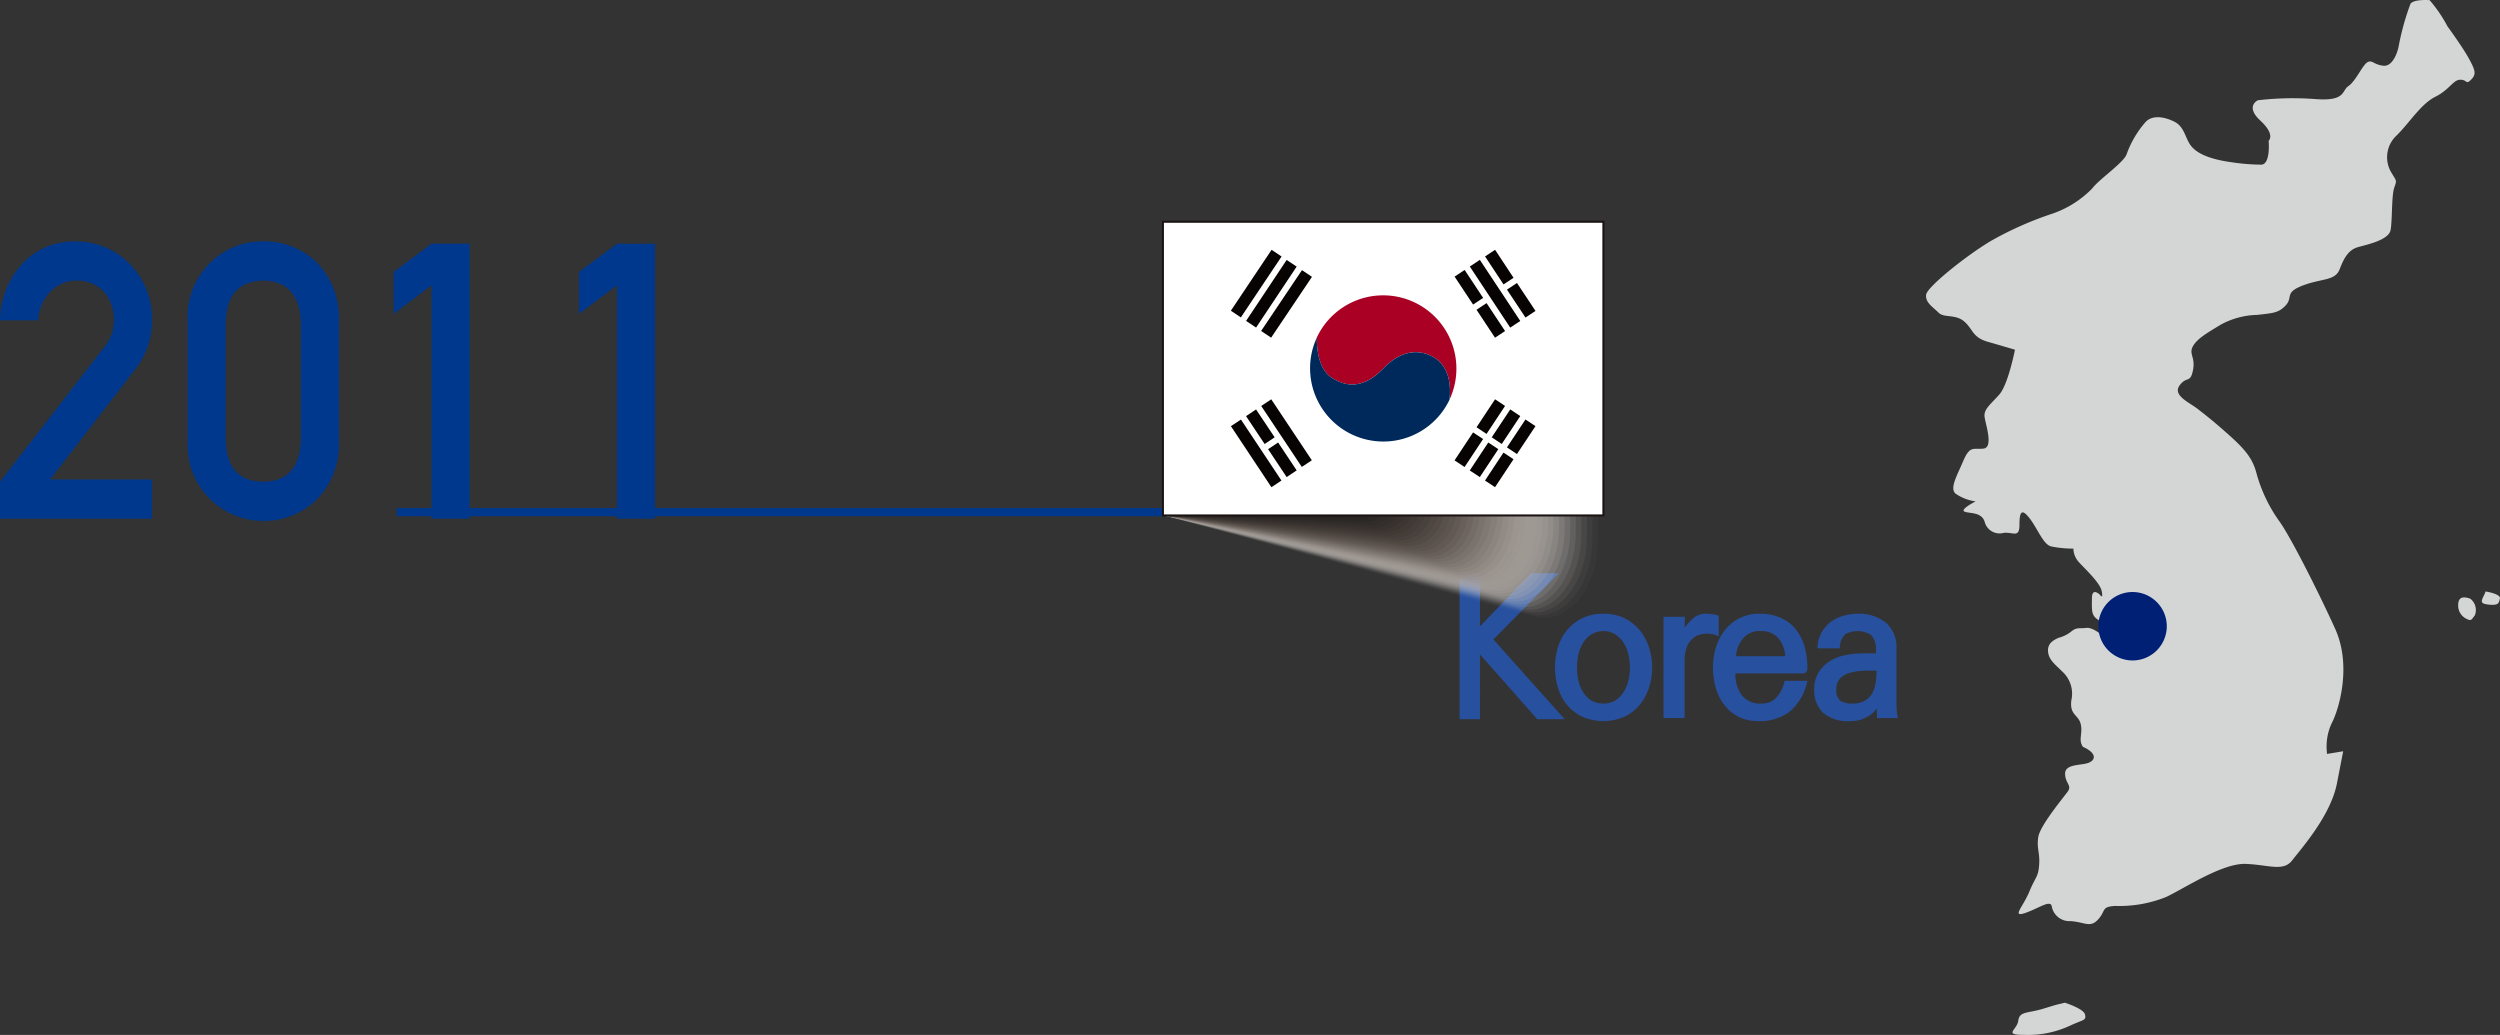 <svg xmlns="http://www.w3.org/2000/svg" xmlns:xlink="http://www.w3.org/1999/xlink" width="305.638" height="126.522" viewBox="0 0 305.638 126.522">
  <rect x="0" y="0" width="305.638" height="126.522" fill="#333333" stroke="none"/>
  <defs>
    <clipPath id="clip-path">
      <rect id="사각형_2629" data-name="사각형 2629" width="305.638" height="126.523" fill="none"/>
    </clipPath>
    <clipPath id="clip-path-3">
      <rect id="사각형_2608" data-name="사각형 2608" width="53.849" height="33.9" fill="none"/>
    </clipPath>
    <clipPath id="clip-path-5">
      <rect id="사각형_2557" data-name="사각형 2557" width="53.17" height="33.573" fill="none"/>
    </clipPath>
    <clipPath id="clip-path-6">
      <rect id="사각형_2558" data-name="사각형 2558" width="52.491" height="33.247" fill="none"/>
    </clipPath>
    <clipPath id="clip-path-7">
      <rect id="사각형_2559" data-name="사각형 2559" width="51.811" height="32.92" fill="none"/>
    </clipPath>
    <clipPath id="clip-path-8">
      <rect id="사각형_2560" data-name="사각형 2560" width="51.132" height="32.594" fill="none"/>
    </clipPath>
    <clipPath id="clip-path-9">
      <rect id="사각형_2561" data-name="사각형 2561" width="50.452" height="32.267" fill="none"/>
    </clipPath>
    <clipPath id="clip-path-10">
      <rect id="사각형_2562" data-name="사각형 2562" width="49.773" height="31.941" fill="none"/>
    </clipPath>
    <clipPath id="clip-path-11">
      <rect id="사각형_2563" data-name="사각형 2563" width="49.092" height="31.615" fill="none"/>
    </clipPath>
    <clipPath id="clip-path-12">
      <rect id="사각형_2564" data-name="사각형 2564" width="48.414" height="31.289" fill="none"/>
    </clipPath>
    <clipPath id="clip-path-13">
      <rect id="사각형_2565" data-name="사각형 2565" width="47.735" height="30.963" fill="none"/>
    </clipPath>
    <clipPath id="clip-path-14">
      <rect id="사각형_2566" data-name="사각형 2566" width="47.054" height="30.637" fill="none"/>
    </clipPath>
    <clipPath id="clip-path-15">
      <rect id="사각형_2567" data-name="사각형 2567" width="46.376" height="30.312" fill="none"/>
    </clipPath>
    <clipPath id="clip-path-16">
      <rect id="사각형_2568" data-name="사각형 2568" width="45.695" height="29.986" fill="none"/>
    </clipPath>
    <clipPath id="clip-path-17">
      <rect id="사각형_2569" data-name="사각형 2569" width="45.016" height="29.661" fill="none"/>
    </clipPath>
    <clipPath id="clip-path-18">
      <rect id="사각형_2570" data-name="사각형 2570" width="44.336" height="29.335" fill="none"/>
    </clipPath>
    <clipPath id="clip-path-19">
      <rect id="사각형_2571" data-name="사각형 2571" width="43.657" height="29.01" fill="none"/>
    </clipPath>
    <clipPath id="clip-path-20">
      <rect id="사각형_2572" data-name="사각형 2572" width="42.977" height="28.685" fill="none"/>
    </clipPath>
    <clipPath id="clip-path-21">
      <rect id="사각형_2573" data-name="사각형 2573" width="42.298" height="28.36" fill="none"/>
    </clipPath>
    <clipPath id="clip-path-22">
      <rect id="사각형_2574" data-name="사각형 2574" width="41.619" height="28.035" fill="none"/>
    </clipPath>
    <clipPath id="clip-path-23">
      <rect id="사각형_2575" data-name="사각형 2575" width="40.939" height="27.711" fill="none"/>
    </clipPath>
    <clipPath id="clip-path-24">
      <rect id="사각형_2576" data-name="사각형 2576" width="40.26" height="27.387" fill="none"/>
    </clipPath>
    <clipPath id="clip-path-25">
      <rect id="사각형_2577" data-name="사각형 2577" width="39.58" height="27.062" fill="none"/>
    </clipPath>
    <clipPath id="clip-path-26">
      <rect id="사각형_2578" data-name="사각형 2578" width="38.901" height="26.738" fill="none"/>
    </clipPath>
    <clipPath id="clip-path-27">
      <rect id="사각형_2579" data-name="사각형 2579" width="38.221" height="26.415" fill="none"/>
    </clipPath>
    <clipPath id="clip-path-28">
      <rect id="사각형_2580" data-name="사각형 2580" width="37.542" height="26.091" fill="none"/>
    </clipPath>
    <clipPath id="clip-path-29">
      <rect id="사각형_2581" data-name="사각형 2581" width="36.863" height="25.768" fill="none"/>
    </clipPath>
    <clipPath id="clip-path-30">
      <rect id="사각형_2582" data-name="사각형 2582" width="36.183" height="25.445" fill="none"/>
    </clipPath>
    <clipPath id="clip-path-31">
      <rect id="사각형_2583" data-name="사각형 2583" width="35.504" height="25.122" fill="none"/>
    </clipPath>
    <clipPath id="clip-path-32">
      <rect id="사각형_2584" data-name="사각형 2584" width="34.824" height="24.8" fill="none"/>
    </clipPath>
    <clipPath id="clip-path-33">
      <rect id="사각형_2585" data-name="사각형 2585" width="34.145" height="24.478" fill="none"/>
    </clipPath>
    <clipPath id="clip-path-34">
      <rect id="사각형_2586" data-name="사각형 2586" width="33.464" height="24.156" fill="none"/>
    </clipPath>
    <clipPath id="clip-path-35">
      <rect id="사각형_2587" data-name="사각형 2587" width="32.786" height="23.835" fill="none"/>
    </clipPath>
    <clipPath id="clip-path-36">
      <rect id="사각형_2588" data-name="사각형 2588" width="32.105" height="23.514" fill="none"/>
    </clipPath>
    <clipPath id="clip-path-37">
      <rect id="사각형_2589" data-name="사각형 2589" width="31.427" height="23.193" fill="none"/>
    </clipPath>
    <clipPath id="clip-path-38">
      <rect id="사각형_2590" data-name="사각형 2590" width="30.748" height="22.873" fill="none"/>
    </clipPath>
    <clipPath id="clip-path-39">
      <rect id="사각형_2591" data-name="사각형 2591" width="30.067" height="22.554" fill="none"/>
    </clipPath>
    <clipPath id="clip-path-40">
      <rect id="사각형_2592" data-name="사각형 2592" width="29.389" height="22.234" fill="none"/>
    </clipPath>
    <clipPath id="clip-path-41">
      <rect id="사각형_2593" data-name="사각형 2593" width="28.708" height="21.915" fill="none"/>
    </clipPath>
    <clipPath id="clip-path-42">
      <rect id="사각형_2594" data-name="사각형 2594" width="28.029" height="21.596" fill="none"/>
    </clipPath>
    <clipPath id="clip-path-43">
      <rect id="사각형_2595" data-name="사각형 2595" width="27.349" height="21.277" fill="none"/>
    </clipPath>
    <clipPath id="clip-path-44">
      <rect id="사각형_2596" data-name="사각형 2596" width="26.67" height="21.033" fill="none"/>
    </clipPath>
    <clipPath id="clip-path-45">
      <rect id="사각형_2597" data-name="사각형 2597" width="25.991" height="21.033" fill="none"/>
    </clipPath>
    <clipPath id="clip-path-46">
      <rect id="사각형_2598" data-name="사각형 2598" width="25.311" height="21.033" fill="none"/>
    </clipPath>
    <clipPath id="clip-path-47">
      <rect id="사각형_2599" data-name="사각형 2599" width="24.632" height="21.033" fill="none"/>
    </clipPath>
    <clipPath id="clip-path-48">
      <rect id="사각형_2600" data-name="사각형 2600" width="23.952" height="21.033" fill="none"/>
    </clipPath>
    <clipPath id="clip-path-49">
      <rect id="사각형_2601" data-name="사각형 2601" width="23.273" height="21.033" fill="none"/>
    </clipPath>
    <clipPath id="clip-path-50">
      <rect id="사각형_2602" data-name="사각형 2602" width="22.593" height="21.033" fill="none"/>
    </clipPath>
    <clipPath id="clip-path-51">
      <rect id="사각형_2603" data-name="사각형 2603" width="21.914" height="21.033" fill="none"/>
    </clipPath>
    <clipPath id="clip-path-52">
      <rect id="사각형_2604" data-name="사각형 2604" width="21.234" height="21.033" fill="none"/>
    </clipPath>
    <clipPath id="clip-path-53">
      <rect id="사각형_2605" data-name="사각형 2605" width="20.555" height="21.033" fill="none"/>
    </clipPath>
    <clipPath id="clip-path-54">
      <rect id="사각형_2606" data-name="사각형 2606" width="19.876" height="21.033" fill="none"/>
    </clipPath>
    <clipPath id="clip-path-55">
      <rect id="사각형_2607" data-name="사각형 2607" width="19.196" height="21.033" fill="none"/>
    </clipPath>
  </defs>
  <g id="그룹_5403" data-name="그룹 5403" transform="translate(0 0)">
    <g id="그룹_5402" data-name="그룹 5402" transform="translate(0 0.001)" clip-path="url(#clip-path)">
      <line id="선_188" data-name="선 188" x2="143.878" transform="translate(48.496 62.61)" fill="none" stroke="#00388d" stroke-width="1"/>
      <g id="그룹_5401" data-name="그룹 5401" transform="translate(0 -0.001)">
        <g id="그룹_5400" data-name="그룹 5400" clip-path="url(#clip-path)">
          <path id="패스_2403" data-name="패스 2403" d="M0,49.377,12.741,32.928a6.4,6.4,0,0,0,1.006-1.851,7.062,7.062,0,0,0,.18-1.526,5.089,5.089,0,0,0-1.142-3.3,4.28,4.28,0,0,0-3.36-1.455,4.358,4.358,0,0,0-3.2,1.271,5.61,5.61,0,0,0-1.569,3.583H0a10.463,10.463,0,0,1,2.729-6.932A8.6,8.6,0,0,1,9.057,20a9.177,9.177,0,0,1,6.819,2.77,9.506,9.506,0,0,1,2.705,6.853,9.5,9.5,0,0,1-1.966,5.906L6.132,49.1H18.581V53.9H0Z" transform="translate(0 9.516)" fill="#00388d"/>
          <path id="패스_2404" data-name="패스 2404" d="M15.547,29.648a9.187,9.187,0,0,1,2.885-7.163A8.974,8.974,0,0,1,24.781,20a9.106,9.106,0,0,1,6.461,2.49,9.572,9.572,0,0,1,2.794,7.172V44.489a9.536,9.536,0,0,1-2.794,7.147,9.283,9.283,0,0,1-6.461,2.537,9.258,9.258,0,0,1-9.234-9.67Zm13.835.3q-.135-5.062-4.6-5.153-4.489.1-4.581,5.153V44.227q.091,5.1,4.581,5.153,4.467-.049,4.6-5.153Z" transform="translate(7.396 9.516)" fill="#00388d"/>
          <path id="패스_2405" data-name="패스 2405" d="M37.243,25.27l-4.632,3.5V23.646l4.632-3.458H41.9V53.807H37.243Z" transform="translate(15.514 9.605)" fill="#00388d"/>
          <path id="패스_2406" data-name="패스 2406" d="M52.6,25.27l-4.632,3.5V23.646L52.6,20.189h4.653V53.807H52.6Z" transform="translate(22.821 9.605)" fill="#00388d"/>
          <path id="패스_2407" data-name="패스 2407" d="M123.419,65.335h-2.5V47.485h2.5v6.495l6.233-6.495h3.4l-8,8.1,8.713,9.75h-3.354l-6.988-7.908Z" transform="translate(57.523 22.591)" fill="#27509e"/>
          <path id="패스_2408" data-name="패스 2408" d="M134.747,50.845a5.68,5.68,0,0,1,2.633.578,5.618,5.618,0,0,1,1.854,1.5,6.362,6.362,0,0,1,1.1,2.1,8.023,8.023,0,0,1,.366,2.383,8.109,8.109,0,0,1-.366,2.41,6.362,6.362,0,0,1-1.1,2.1,5.458,5.458,0,0,1-1.854,1.486,6.438,6.438,0,0,1-5.289,0,5.458,5.458,0,0,1-1.854-1.486,6.049,6.049,0,0,1-1.074-2.1,8.591,8.591,0,0,1-.342-2.41,8.5,8.5,0,0,1,.342-2.383,6.049,6.049,0,0,1,1.074-2.1,5.618,5.618,0,0,1,1.854-1.5,5.729,5.729,0,0,1,2.656-.578m3.235,6.563a6.9,6.9,0,0,0-.189-1.594,4.748,4.748,0,0,0-.59-1.427,3.55,3.55,0,0,0-1-1.014,2.551,2.551,0,0,0-1.452-.4,2.65,2.65,0,0,0-1.488.4,3.2,3.2,0,0,0-.992,1.014,4.478,4.478,0,0,0-.578,1.427,7.308,7.308,0,0,0-.177,1.594,7.4,7.4,0,0,0,.177,1.62,4.215,4.215,0,0,0,.578,1.4,2.913,2.913,0,0,0,.992,1.014,2.765,2.765,0,0,0,1.488.378,2.66,2.66,0,0,0,1.452-.378,3.2,3.2,0,0,0,1-1.014,4.459,4.459,0,0,0,.59-1.4,6.981,6.981,0,0,0,.189-1.62" transform="translate(61.283 24.189)" fill="#27509e"/>
          <path id="패스_2409" data-name="패스 2409" d="M143.125,53.277a3.058,3.058,0,0,0-1.037.176,2.2,2.2,0,0,0-.875.58,2.636,2.636,0,0,0-.6,1.037,5.01,5.01,0,0,0-.224,1.606V63.6h-2.575V51.221h2.622l-.047,1.324a8.422,8.422,0,0,1,1.039-1.133,2.27,2.27,0,0,1,1.606-.567,6.568,6.568,0,0,1,.707.046,4.041,4.041,0,0,1,.828.19v2.528a3.446,3.446,0,0,0-.815-.274,3.975,3.975,0,0,0-.627-.058" transform="translate(65.561 24.189)" fill="#27509e"/>
          <path id="패스_2410" data-name="패스 2410" d="M153.454,57.48a.738.738,0,0,1-.142.494.527.527,0,0,1-.425.165h-8.24a4.479,4.479,0,0,0,.744,2.611,2.84,2.84,0,0,0,2.515,1.073,2.351,2.351,0,0,0,1.712-.683,4.4,4.4,0,0,0,1.051-2.1h2.786a6.593,6.593,0,0,1-2.172,3.776,6.028,6.028,0,0,1-3.778,1.158,5.348,5.348,0,0,1-2.491-.545,4.961,4.961,0,0,1-1.735-1.464,6.107,6.107,0,0,1-1.039-2.1,9.081,9.081,0,0,1-.331-2.456A8.339,8.339,0,0,1,142.262,55a6.457,6.457,0,0,1,1.063-2.1,5.375,5.375,0,0,1,1.783-1.488,5.313,5.313,0,0,1,2.515-.568,6.152,6.152,0,0,1,2.621.519,4.947,4.947,0,0,1,1.82,1.418,6,6,0,0,1,1.049,2.113,9.46,9.46,0,0,1,.342,2.585m-8.735-1.442h6.019a3.683,3.683,0,0,0-.838-2.208,2.756,2.756,0,0,0-2.206-.862,2.553,2.553,0,0,0-2.149.946,3.885,3.885,0,0,0-.826,2.124" transform="translate(67.51 24.189)" fill="#27509e"/>
          <path id="패스_2411" data-name="패스 2411" d="M157.849,55.683v-.542a2.371,2.371,0,0,0-.649-1.735,3.149,3.149,0,0,0-3.093-.061,2.275,2.275,0,0,0-.673,1.724h-2.739a4.139,4.139,0,0,1,1.629-3.233,4.878,4.878,0,0,1,1.547-.744,6.387,6.387,0,0,1,1.759-.248,5.171,5.171,0,0,1,3.436,1.1,3.974,3.974,0,0,1,1.288,3.272v6.281c0,.282.006.605.022.968a6.057,6.057,0,0,0,.165,1.133h-2.574l-.024-1.182a3.065,3.065,0,0,1-1.181,1.04,4.032,4.032,0,0,1-2.054.519,4.684,4.684,0,0,1-3.341-1.03,3.832,3.832,0,0,1-1.074-2.913A3.763,3.763,0,0,1,151,57.773a4.408,4.408,0,0,1,1.865-1.476,5.584,5.584,0,0,1,1.334-.412,13.044,13.044,0,0,1,1.4-.176q.662-.027,1.251-.027Zm-4.84,4.393a1.642,1.642,0,0,0,.484,1.406,2.58,2.58,0,0,0,1.476.341,3.021,3.021,0,0,0,1.5-.329,2.448,2.448,0,0,0,.909-.9,4.053,4.053,0,0,0,.425-1.287,9.152,9.152,0,0,0,.118-1.5h-1.346a7.2,7.2,0,0,0-1.629.187,3.013,3.013,0,0,0-1.369.651,1.774,1.774,0,0,0-.567,1.427" transform="translate(71.499 24.189)" fill="#27509e"/>
          <g id="그룹_5399" data-name="그룹 5399" transform="translate(142.196 41.963)" style="mix-blend-mode: multiply;isolation: isolate">
            <g id="그룹_5398" data-name="그룹 5398">
              <g id="그룹_5397" data-name="그룹 5397" clip-path="url(#clip-path-3)">
                <g id="그룹_5243" data-name="그룹 5243" opacity="0">
                  <g id="그룹_5242" data-name="그룹 5242">
                    <g id="그룹_5241" data-name="그룹 5241" clip-path="url(#clip-path-3)">
                      <path id="패스_2412" data-name="패스 2412" d="M142.305,62.161,96.357,49.467V28.435l53.849,14.874v9.361c0,6.059-3.8,10.622-7.9,9.492" transform="translate(-96.356 -28.435)" fill="#fff"/>
                    </g>
                  </g>
                </g>
                <g id="그룹_5246" data-name="그룹 5246" opacity="0.02">
                  <g id="그룹_5245" data-name="그룹 5245">
                    <g id="그룹_5244" data-name="그룹 5244" clip-path="url(#clip-path-5)">
                      <path id="패스_2413" data-name="패스 2413" d="M96.356,49.469V28.435l53.162,14.716.009,9.285c0,5.993-3.726,10.506-7.805,9.406Z" transform="translate(-96.357 -28.435)" fill="#f9f9f8"/>
                    </g>
                  </g>
                </g>
                <g id="그룹_5249" data-name="그룹 5249" opacity="0.039">
                  <g id="그룹_5248" data-name="그룹 5248">
                    <g id="그룹_5247" data-name="그룹 5247" clip-path="url(#clip-path-6)">
                      <path id="패스_2414" data-name="패스 2414" d="M96.356,49.469V28.435l52.475,14.557.015,9.212c0,5.927-3.649,10.386-7.709,9.321Z" transform="translate(-96.357 -28.435)" fill="#f1f0ef"/>
                    </g>
                  </g>
                </g>
                <g id="그룹_5252" data-name="그룹 5252" opacity="0.059">
                  <g id="그룹_5251" data-name="그룹 5251">
                    <g id="그룹_5250" data-name="그룹 5250" clip-path="url(#clip-path-7)">
                      <path id="패스_2415" data-name="패스 2415" d="M96.356,49.469V28.435l51.788,14.4.024,9.138c0,5.859-3.576,10.268-7.615,9.235Z" transform="translate(-96.357 -28.435)" fill="#e9e7e5"/>
                    </g>
                  </g>
                </g>
                <g id="그룹_5255" data-name="그룹 5255" opacity="0.078">
                  <g id="그룹_5254" data-name="그룹 5254">
                    <g id="그룹_5253" data-name="그룹 5253" clip-path="url(#clip-path-8)">
                      <path id="패스_2416" data-name="패스 2416" d="M96.356,49.469V28.435l51.1,14.238.03,9.062c0,5.792-3.5,10.152-7.519,9.151Z" transform="translate(-96.357 -28.435)" fill="#e1dedc"/>
                    </g>
                  </g>
                </g>
                <g id="그룹_5258" data-name="그룹 5258" opacity="0.098">
                  <g id="그룹_5257" data-name="그룹 5257">
                    <g id="그룹_5256" data-name="그룹 5256" clip-path="url(#clip-path-9)">
                      <path id="패스_2417" data-name="패스 2417" d="M96.356,49.469V28.435L146.77,42.513l.038,8.989c0,5.726-3.427,10.033-7.423,9.064Z" transform="translate(-96.357 -28.435)" fill="#d9d6d3"/>
                    </g>
                  </g>
                </g>
                <g id="그룹_5261" data-name="그룹 5261" opacity="0.118">
                  <g id="그룹_5260" data-name="그룹 5260">
                    <g id="그룹_5259" data-name="그룹 5259" clip-path="url(#clip-path-10)">
                      <path id="패스_2418" data-name="패스 2418" d="M96.356,49.469V28.435l49.726,13.919.046,8.915c0,5.658-3.351,9.914-7.327,8.978Z" transform="translate(-96.357 -28.435)" fill="#d1cdcb"/>
                    </g>
                  </g>
                </g>
                <g id="그룹_5264" data-name="그룹 5264" opacity="0.137">
                  <g id="그룹_5263" data-name="그룹 5263">
                    <g id="그룹_5262" data-name="그룹 5262" clip-path="url(#clip-path-11)">
                      <path id="패스_2419" data-name="패스 2419" d="M96.356,49.469V28.435l49.04,13.76.053,8.84c0,5.593-3.278,9.8-7.233,8.894Z" transform="translate(-96.357 -28.435)" fill="#cac5c2"/>
                    </g>
                  </g>
                </g>
                <g id="그룹_5267" data-name="그룹 5267" opacity="0.157">
                  <g id="그룹_5266" data-name="그룹 5266">
                    <g id="그룹_5265" data-name="그룹 5265" clip-path="url(#clip-path-12)">
                      <path id="패스_2420" data-name="패스 2420" d="M96.356,49.469V28.435l48.352,13.6.062,8.766c0,5.525-3.2,9.679-7.138,8.807Z" transform="translate(-96.357 -28.435)" fill="#c3bdba"/>
                    </g>
                  </g>
                </g>
                <g id="그룹_5270" data-name="그룹 5270" opacity="0.176">
                  <g id="그룹_5269" data-name="그룹 5269">
                    <g id="그룹_5268" data-name="그룹 5268" clip-path="url(#clip-path-13)">
                      <path id="패스_2421" data-name="패스 2421" d="M96.356,49.469V28.435l47.666,13.441.068,8.692c0,5.457-3.129,9.561-7.041,8.722Z" transform="translate(-96.357 -28.435)" fill="#bcb6b2"/>
                    </g>
                  </g>
                </g>
                <g id="그룹_5273" data-name="그룹 5273" opacity="0.196">
                  <g id="그룹_5272" data-name="그룹 5272">
                    <g id="그룹_5271" data-name="그룹 5271" clip-path="url(#clip-path-14)">
                      <path id="패스_2422" data-name="패스 2422" d="M96.356,49.469V28.435l46.978,13.282.077,8.618c0,5.391-3.055,9.442-6.946,8.636Z" transform="translate(-96.357 -28.435)" fill="#b4aeaa"/>
                    </g>
                  </g>
                </g>
                <g id="그룹_5276" data-name="그룹 5276" opacity="0.216">
                  <g id="그룹_5275" data-name="그룹 5275">
                    <g id="그룹_5274" data-name="그룹 5274" clip-path="url(#clip-path-15)">
                      <path id="패스_2423" data-name="패스 2423" d="M96.356,49.469V28.435l46.291,13.122.084,8.543c0,5.324-2.98,9.325-6.85,8.55Z" transform="translate(-96.357 -28.435)" fill="#aea7a3"/>
                    </g>
                  </g>
                </g>
                <g id="그룹_5279" data-name="그룹 5279" opacity="0.235">
                  <g id="그룹_5278" data-name="그룹 5278">
                    <g id="그룹_5277" data-name="그룹 5277" clip-path="url(#clip-path-16)">
                      <path id="패스_2424" data-name="패스 2424" d="M96.356,49.469V28.435L141.96,41.4l.091,8.469c0,5.257-2.906,9.207-6.756,8.465Z" transform="translate(-96.357 -28.435)" fill="#a7a09b"/>
                    </g>
                  </g>
                </g>
                <g id="그룹_5282" data-name="그룹 5282" opacity="0.255">
                  <g id="그룹_5281" data-name="그룹 5281">
                    <g id="그룹_5280" data-name="그룹 5280" clip-path="url(#clip-path-17)">
                      <path id="패스_2425" data-name="패스 2425" d="M96.356,49.469V28.435l44.917,12.8.1,8.4c0,5.19-2.83,9.089-6.658,8.379Z" transform="translate(-96.357 -28.435)" fill="#a09994"/>
                    </g>
                  </g>
                </g>
                <g id="그룹_5285" data-name="그룹 5285" opacity="0.275">
                  <g id="그룹_5284" data-name="그룹 5284">
                    <g id="그룹_5283" data-name="그룹 5283" clip-path="url(#clip-path-18)">
                      <path id="패스_2426" data-name="패스 2426" d="M96.356,49.469V28.435l44.231,12.644.106,8.32c0,5.124-2.757,8.972-6.564,8.294Z" transform="translate(-96.357 -28.435)" fill="#9a928d"/>
                    </g>
                  </g>
                </g>
                <g id="그룹_5288" data-name="그룹 5288" opacity="0.294">
                  <g id="그룹_5287" data-name="그룹 5287">
                    <g id="그룹_5286" data-name="그룹 5286" clip-path="url(#clip-path-19)">
                      <path id="패스_2427" data-name="패스 2427" d="M96.356,49.469V28.435L139.9,40.92l.115,8.246c0,5.057-2.683,8.853-6.47,8.208Z" transform="translate(-96.357 -28.435)" fill="#948c87"/>
                    </g>
                  </g>
                </g>
                <g id="그룹_5291" data-name="그룹 5291" opacity="0.314">
                  <g id="그룹_5290" data-name="그룹 5290">
                    <g id="그룹_5289" data-name="그룹 5289" clip-path="url(#clip-path-20)">
                      <path id="패스_2428" data-name="패스 2428" d="M96.356,49.469V28.435L139.211,40.76l.122,8.173c0,4.989-2.608,8.735-6.374,8.122Z" transform="translate(-96.357 -28.435)" fill="#8e8580"/>
                    </g>
                  </g>
                </g>
                <g id="그룹_5294" data-name="그룹 5294" opacity="0.333">
                  <g id="그룹_5293" data-name="그룹 5293">
                    <g id="그룹_5292" data-name="그룹 5292" clip-path="url(#clip-path-21)">
                      <path id="패스_2429" data-name="패스 2429" d="M96.356,49.469V28.435L138.525,40.6l.13,8.1c0,4.923-2.534,8.618-6.278,8.037Z" transform="translate(-96.357 -28.435)" fill="#877f7a"/>
                    </g>
                  </g>
                </g>
                <g id="그룹_5297" data-name="그룹 5297" opacity="0.353">
                  <g id="그룹_5296" data-name="그룹 5296">
                    <g id="그룹_5295" data-name="그룹 5295" clip-path="url(#clip-path-22)">
                      <path id="패스_2430" data-name="패스 2430" d="M96.356,49.469V28.435L137.837,40.44l.137,8.025c0,4.857-2.459,8.5-6.182,7.951Z" transform="translate(-96.357 -28.435)" fill="#827974"/>
                    </g>
                  </g>
                </g>
                <g id="그룹_5300" data-name="그룹 5300" opacity="0.373">
                  <g id="그룹_5299" data-name="그룹 5299">
                    <g id="그룹_5298" data-name="그룹 5298" clip-path="url(#clip-path-23)">
                      <path id="패스_2431" data-name="패스 2431" d="M96.356,49.469V28.435l40.8,11.846.145,7.951c0,4.789-2.385,8.381-6.087,7.866Z" transform="translate(-96.357 -28.435)" fill="#7c736e"/>
                    </g>
                  </g>
                </g>
                <g id="그룹_5303" data-name="그룹 5303" opacity="0.392">
                  <g id="그룹_5302" data-name="그룹 5302">
                    <g id="그룹_5301" data-name="그룹 5301" clip-path="url(#clip-path-24)">
                      <path id="패스_2432" data-name="패스 2432" d="M96.356,49.469V28.435l40.107,11.686L136.615,48c0,4.722-2.31,8.264-5.991,7.78Z" transform="translate(-96.357 -28.435)" fill="#776d68"/>
                    </g>
                  </g>
                </g>
                <g id="그룹_5306" data-name="그룹 5306" opacity="0.412">
                  <g id="그룹_5305" data-name="그룹 5305">
                    <g id="그룹_5304" data-name="그룹 5304" clip-path="url(#clip-path-25)">
                      <path id="패스_2433" data-name="패스 2433" d="M96.356,49.469V28.435l39.42,11.527.161,7.8c0,4.656-2.236,8.146-5.9,7.694Z" transform="translate(-96.357 -28.435)" fill="#716863"/>
                    </g>
                  </g>
                </g>
                <g id="그룹_5309" data-name="그룹 5309" opacity="0.431">
                  <g id="그룹_5308" data-name="그룹 5308">
                    <g id="그룹_5307" data-name="그룹 5307" clip-path="url(#clip-path-26)">
                      <path id="패스_2434" data-name="패스 2434" d="M96.356,49.469V28.435L135.089,39.8l.167,7.728c0,4.588-2.16,8.028-5.8,7.609Z" transform="translate(-96.357 -28.435)" fill="#6c635d"/>
                    </g>
                  </g>
                </g>
                <g id="그룹_5312" data-name="그룹 5312" opacity="0.451">
                  <g id="그룹_5311" data-name="그룹 5311">
                    <g id="그룹_5310" data-name="그룹 5310" clip-path="url(#clip-path-27)">
                      <path id="패스_2435" data-name="패스 2435" d="M96.356,49.469V28.435L134.4,39.643l.176,7.653c0,4.523-2.087,7.911-5.705,7.523Z" transform="translate(-96.357 -28.435)" fill="#675d58"/>
                    </g>
                  </g>
                </g>
                <g id="그룹_5315" data-name="그룹 5315" opacity="0.471">
                  <g id="그룹_5314" data-name="그룹 5314">
                    <g id="그룹_5313" data-name="그룹 5313" clip-path="url(#clip-path-28)">
                      <path id="패스_2436" data-name="패스 2436" d="M96.356,49.469V28.435l37.36,11.049.183,7.579c0,4.455-2.011,7.792-5.611,7.438Z" transform="translate(-96.357 -28.435)" fill="#615853"/>
                    </g>
                  </g>
                </g>
                <g id="그룹_5318" data-name="그룹 5318" opacity="0.49">
                  <g id="그룹_5317" data-name="그룹 5317">
                    <g id="그룹_5316" data-name="그룹 5316" clip-path="url(#clip-path-29)">
                      <path id="패스_2437" data-name="패스 2437" d="M96.356,49.469V28.435l36.672,10.889.19,7.506c0,4.387-1.936,7.674-5.513,7.352Z" transform="translate(-96.357 -28.435)" fill="#5c544e"/>
                    </g>
                  </g>
                </g>
                <g id="그룹_5321" data-name="그룹 5321" opacity="0.51">
                  <g id="그룹_5320" data-name="그룹 5320">
                    <g id="그룹_5319" data-name="그룹 5319" clip-path="url(#clip-path-30)">
                      <path id="패스_2438" data-name="패스 2438" d="M96.356,49.469V28.435l35.984,10.73.2,7.43c0,4.322-1.862,7.557-5.419,7.266Z" transform="translate(-96.357 -28.435)" fill="#584f4a"/>
                    </g>
                  </g>
                </g>
                <g id="그룹_5324" data-name="그룹 5324" opacity="0.529">
                  <g id="그룹_5323" data-name="그룹 5323">
                    <g id="그룹_5322" data-name="그룹 5322" clip-path="url(#clip-path-31)">
                      <path id="패스_2439" data-name="패스 2439" d="M96.356,49.469V28.435l35.3,10.571.205,7.357c0,4.255-1.787,7.439-5.323,7.181Z" transform="translate(-96.357 -28.435)" fill="#534b46"/>
                    </g>
                  </g>
                </g>
                <g id="그룹_5327" data-name="그룹 5327" opacity="0.549">
                  <g id="그룹_5326" data-name="그룹 5326">
                    <g id="그룹_5325" data-name="그룹 5325" clip-path="url(#clip-path-32)">
                      <path id="패스_2440" data-name="패스 2440" d="M96.356,49.469V28.435l34.61,10.411.214,7.283c0,4.188-1.713,7.32-5.227,7.1Z" transform="translate(-96.357 -28.435)" fill="#4f4642"/>
                    </g>
                  </g>
                </g>
                <g id="그룹_5330" data-name="그룹 5330" opacity="0.569">
                  <g id="그룹_5329" data-name="그룹 5329">
                    <g id="그룹_5328" data-name="그룹 5328" clip-path="url(#clip-path-33)">
                      <path id="패스_2441" data-name="패스 2441" d="M96.356,49.469V28.435L130.28,38.687l.22,7.209c0,4.12-1.638,7.2-5.131,7.008Z" transform="translate(-96.357 -28.435)" fill="#4a423e"/>
                    </g>
                  </g>
                </g>
                <g id="그룹_5333" data-name="그룹 5333" opacity="0.588">
                  <g id="그룹_5332" data-name="그룹 5332">
                    <g id="그룹_5331" data-name="그룹 5331" clip-path="url(#clip-path-34)">
                      <path id="패스_2442" data-name="패스 2442" d="M96.356,49.469V28.435l33.236,10.093.229,7.134c0,4.054-1.564,7.085-5.037,6.924Z" transform="translate(-96.357 -28.435)" fill="#463e3a"/>
                    </g>
                  </g>
                </g>
                <g id="그룹_5336" data-name="그룹 5336" opacity="0.608">
                  <g id="그룹_5335" data-name="그룹 5335">
                    <g id="그룹_5334" data-name="그룹 5334" clip-path="url(#clip-path-35)">
                      <path id="패스_2443" data-name="패스 2443" d="M96.356,49.469V28.435L128.9,38.368l.238,7.06c0,3.987-1.49,6.967-4.942,6.839Z" transform="translate(-96.357 -28.435)" fill="#413b36"/>
                    </g>
                  </g>
                </g>
                <g id="그룹_5339" data-name="그룹 5339" opacity="0.627">
                  <g id="그룹_5338" data-name="그룹 5338">
                    <g id="그룹_5337" data-name="그룹 5337" clip-path="url(#clip-path-36)">
                      <path id="패스_2444" data-name="패스 2444" d="M96.356,49.469V28.435l31.862,9.774.243,6.986c0,3.92-1.415,6.847-4.845,6.751Z" transform="translate(-96.357 -28.435)" fill="#3d3733"/>
                    </g>
                  </g>
                </g>
                <g id="그룹_5342" data-name="그룹 5342" opacity="0.647">
                  <g id="그룹_5341" data-name="그룹 5341">
                    <g id="그룹_5340" data-name="그룹 5340" clip-path="url(#clip-path-37)">
                      <path id="패스_2445" data-name="패스 2445" d="M96.356,49.469V28.435l31.175,9.614.252,6.911c0,3.853-1.341,6.731-4.75,6.667Z" transform="translate(-96.357 -28.435)" fill="#3a3330"/>
                    </g>
                  </g>
                </g>
                <g id="그룹_5345" data-name="그룹 5345" opacity="0.667">
                  <g id="그룹_5344" data-name="그룹 5344">
                    <g id="그룹_5343" data-name="그룹 5343" clip-path="url(#clip-path-38)">
                      <path id="패스_2446" data-name="패스 2446" d="M96.356,49.469V28.435l30.487,9.455.26,6.837c0,3.787-1.266,6.613-4.654,6.582Z" transform="translate(-96.357 -28.435)" fill="#36302d"/>
                    </g>
                  </g>
                </g>
                <g id="그룹_5348" data-name="그룹 5348" opacity="0.686">
                  <g id="그룹_5347" data-name="그룹 5347">
                    <g id="그룹_5346" data-name="그룹 5346" clip-path="url(#clip-path-39)">
                      <path id="패스_2447" data-name="패스 2447" d="M96.356,49.469V28.435l29.8,9.3.267,6.763c0,3.719-1.192,6.495-4.56,6.495Z" transform="translate(-96.357 -28.435)" fill="#322d2a"/>
                    </g>
                  </g>
                </g>
                <g id="그룹_5351" data-name="그룹 5351" opacity="0.706">
                  <g id="그룹_5350" data-name="그룹 5350">
                    <g id="그룹_5349" data-name="그룹 5349" clip-path="url(#clip-path-40)">
                      <path id="패스_2448" data-name="패스 2448" d="M96.356,49.469V28.435l29.113,9.136.274,6.688c0,3.654-1.117,6.378-4.463,6.411Z" transform="translate(-96.357 -28.435)" fill="#2f2a27"/>
                    </g>
                  </g>
                </g>
                <g id="그룹_5354" data-name="그룹 5354" opacity="0.725">
                  <g id="그룹_5353" data-name="그룹 5353">
                    <g id="그룹_5352" data-name="그룹 5352" clip-path="url(#clip-path-41)">
                      <path id="패스_2449" data-name="패스 2449" d="M96.356,49.469V28.435l28.427,8.977.282,6.614c0,3.586-1.043,6.259-4.368,6.325Z" transform="translate(-96.357 -28.435)" fill="#2b2724"/>
                    </g>
                  </g>
                </g>
                <g id="그룹_5357" data-name="그룹 5357" opacity="0.745">
                  <g id="그룹_5356" data-name="그룹 5356">
                    <g id="그룹_5355" data-name="그룹 5355" clip-path="url(#clip-path-42)">
                      <path id="패스_2450" data-name="패스 2450" d="M96.356,49.469V28.435L124.1,37.252l.289,6.54c0,3.518-.968,6.141-4.272,6.238Z" transform="translate(-96.357 -28.435)" fill="#282421"/>
                    </g>
                  </g>
                </g>
                <g id="그룹_5360" data-name="그룹 5360" opacity="0.765">
                  <g id="그룹_5359" data-name="그룹 5359">
                    <g id="그룹_5358" data-name="그룹 5358" clip-path="url(#clip-path-43)">
                      <path id="패스_2451" data-name="패스 2451" d="M96.356,49.469V28.435l27.052,8.658.3,6.465c0,3.453-.894,6.024-4.178,6.154Z" transform="translate(-96.357 -28.435)" fill="#25211f"/>
                    </g>
                  </g>
                </g>
                <g id="그룹_5363" data-name="그룹 5363" opacity="0.784">
                  <g id="그룹_5362" data-name="그룹 5362">
                    <g id="그룹_5361" data-name="그룹 5361" clip-path="url(#clip-path-44)">
                      <path id="패스_2452" data-name="패스 2452" d="M96.356,49.469V28.435l26.365,8.5.305,6.391c0,3.385-.821,5.906-4.082,6.068Z" transform="translate(-96.357 -28.435)" fill="#221e1c"/>
                    </g>
                  </g>
                </g>
                <g id="그룹_5366" data-name="그룹 5366" opacity="0.804">
                  <g id="그룹_5365" data-name="그룹 5365">
                    <g id="그룹_5364" data-name="그룹 5364" clip-path="url(#clip-path-45)">
                      <path id="패스_2453" data-name="패스 2453" d="M96.356,49.469V28.435l25.678,8.339.313,6.318c0,3.317-.745,5.786-3.986,5.981Z" transform="translate(-96.357 -28.435)" fill="#1f1c1a"/>
                    </g>
                  </g>
                </g>
                <g id="그룹_5369" data-name="그룹 5369" opacity="0.824">
                  <g id="그룹_5368" data-name="그룹 5368">
                    <g id="그룹_5367" data-name="그룹 5367" clip-path="url(#clip-path-46)">
                      <path id="패스_2454" data-name="패스 2454" d="M96.356,49.469V28.435l24.991,8.18.32,6.242c0,3.253-.671,5.67-3.891,5.9Z" transform="translate(-96.357 -28.435)" fill="#1c1918"/>
                    </g>
                  </g>
                </g>
                <g id="그룹_5372" data-name="그룹 5372" opacity="0.843">
                  <g id="그룹_5371" data-name="그룹 5371">
                    <g id="그룹_5370" data-name="그룹 5370" clip-path="url(#clip-path-47)">
                      <path id="패스_2455" data-name="패스 2455" d="M96.356,49.469V28.435l24.3,8.021.328,6.169c0,3.185-.6,5.552-3.8,5.811Z" transform="translate(-96.357 -28.435)" fill="#191716"/>
                    </g>
                  </g>
                </g>
                <g id="그룹_5375" data-name="그룹 5375" opacity="0.863">
                  <g id="그룹_5374" data-name="그룹 5374">
                    <g id="그룹_5373" data-name="그룹 5373" clip-path="url(#clip-path-48)">
                      <path id="패스_2456" data-name="패스 2456" d="M96.356,49.469V28.435l23.616,7.86.336,6.1c0,3.118-.522,5.434-3.7,5.724Z" transform="translate(-96.357 -28.435)" fill="#161514"/>
                    </g>
                  </g>
                </g>
                <g id="그룹_5378" data-name="그룹 5378" opacity="0.882">
                  <g id="그룹_5377" data-name="그룹 5377">
                    <g id="그룹_5376" data-name="그룹 5376" clip-path="url(#clip-path-49)">
                      <path id="패스_2457" data-name="패스 2457" d="M96.356,49.469V28.435l22.93,7.7.342,6.021c0,3.052-.447,5.317-3.6,5.64Z" transform="translate(-96.357 -28.435)" fill="#131312"/>
                    </g>
                  </g>
                </g>
                <g id="그룹_5381" data-name="그룹 5381" opacity="0.902">
                  <g id="그룹_5380" data-name="그룹 5380">
                    <g id="그룹_5379" data-name="그룹 5379" clip-path="url(#clip-path-50)">
                      <path id="패스_2458" data-name="패스 2458" d="M96.356,49.469V28.435L118.6,35.976l.351,5.947c0,2.984-.372,5.2-3.509,5.555Z" transform="translate(-96.357 -28.435)" fill="#111110"/>
                    </g>
                  </g>
                </g>
                <g id="그룹_5384" data-name="그룹 5384" opacity="0.922">
                  <g id="그룹_5383" data-name="그룹 5383">
                    <g id="그룹_5382" data-name="그룹 5382" clip-path="url(#clip-path-51)">
                      <path id="패스_2459" data-name="패스 2459" d="M96.356,49.469V28.435l21.556,7.382.359,5.873c0,2.918-.3,5.079-3.415,5.468Z" transform="translate(-96.357 -28.435)" fill="#0f0f0e"/>
                    </g>
                  </g>
                </g>
                <g id="그룹_5387" data-name="그룹 5387" opacity="0.941">
                  <g id="그룹_5386" data-name="그룹 5386">
                    <g id="그룹_5385" data-name="그룹 5385" clip-path="url(#clip-path-52)">
                      <path id="패스_2460" data-name="패스 2460" d="M96.356,49.469V28.435l20.868,7.222.366,5.8c0,2.85-.223,4.961-3.317,5.382Z" transform="translate(-96.357 -28.435)" fill="#0d0c0c"/>
                    </g>
                  </g>
                </g>
                <g id="그룹_5390" data-name="그룹 5390" opacity="0.961">
                  <g id="그룹_5389" data-name="그룹 5389">
                    <g id="그룹_5388" data-name="그룹 5388" clip-path="url(#clip-path-53)">
                      <path id="패스_2461" data-name="패스 2461" d="M96.356,49.469V28.435L116.537,35.5l.375,5.724c0,2.783-.149,4.845-3.223,5.3Z" transform="translate(-96.357 -28.435)" fill="#0b0a09"/>
                    </g>
                  </g>
                </g>
                <g id="그룹_5393" data-name="그룹 5393" opacity="0.98">
                  <g id="그룹_5392" data-name="그룹 5392">
                    <g id="그룹_5391" data-name="그룹 5391" clip-path="url(#clip-path-54)">
                      <path id="패스_2462" data-name="패스 2462" d="M96.356,49.469V28.435l19.494,6.9.381,5.651c0,2.717-.074,4.725-3.127,5.211Z" transform="translate(-96.357 -28.435)" fill="#090707"/>
                    </g>
                  </g>
                </g>
                <g id="그룹_5396" data-name="그룹 5396">
                  <g id="그룹_5395" data-name="그룹 5395">
                    <g id="그룹_5394" data-name="그룹 5394" clip-path="url(#clip-path-55)">
                      <path id="패스_2463" data-name="패스 2463" d="M96.356,49.469V28.435l18.807,6.744.39,5.577c0,2.649,0,4.607-3.033,5.125Z" transform="translate(-96.357 -28.435)" fill="#070303"/>
                    </g>
                  </g>
                </g>
              </g>
            </g>
          </g>
          <rect id="사각형_2609" data-name="사각형 2609" width="53.852" height="35.905" transform="translate(142.173 27.111)" fill="#fff"/>
          <rect id="사각형_2610" data-name="사각형 2610" width="53.852" height="35.905" transform="translate(142.173 27.111)" fill="none" stroke="#1a1311" stroke-width="0.25"/>
          <path id="패스_2464" data-name="패스 2464" d="M117.2,24.467a8.955,8.955,0,0,0-8.109,5.152c-.018.942.068,3.815,1.861,4.95,1.606,1.02,3.716,1.462,6.248-1.147s4.691-2.109,5.829-1.569,2.65,1.849,2.28,5.372A8.958,8.958,0,0,0,117.2,24.467" transform="translate(51.898 11.64)" fill="#aa0024"/>
          <path id="패스_2465" data-name="패스 2465" d="M125.583,35.564c.37-3.523-1.15-4.834-2.28-5.372s-3.3-1.039-5.829,1.569-4.641,2.166-6.248,1.145c-1.792-1.133-1.879-4.007-1.859-4.948a8.957,8.957,0,0,0,16.217,7.61Z" transform="translate(51.626 13.301)" fill="#00295b"/>
          <rect id="사각형_2611" data-name="사각형 2611" width="1.472" height="8.957" transform="matrix(0.832, -0.554, 0.554, 0.832, 154.191, 49.633)" fill="#070303"/>
          <rect id="사각형_2612" data-name="사각형 2612" width="1.471" height="8.956" transform="matrix(0.833, -0.553, 0.553, 0.833, 150.485, 52.103)" fill="#070303"/>
          <rect id="사각형_2613" data-name="사각형 2613" width="1.472" height="4.097" transform="matrix(0.832, -0.555, 0.555, 0.832, 152.334, 50.873)" fill="#070303"/>
          <rect id="사각형_2614" data-name="사각형 2614" width="1.472" height="4.097" transform="matrix(0.832, -0.554, 0.554, 0.832, 155.03, 54.914)" fill="#070303"/>
          <rect id="사각형_2615" data-name="사각형 2615" width="4.096" height="1.47" transform="translate(184.231 54.697) rotate(-56.422)" fill="#070303"/>
          <rect id="사각형_2616" data-name="사각형 2616" width="4.097" height="1.472" transform="translate(181.548 58.749) rotate(-56.516)" fill="#070303"/>
          <rect id="사각형_2617" data-name="사각형 2617" width="4.096" height="1.47" transform="translate(182.372 53.465) rotate(-56.422)" fill="#070303"/>
          <rect id="사각형_2618" data-name="사각형 2618" width="4.097" height="1.472" transform="translate(179.688 57.517) rotate(-56.516)" fill="#070303"/>
          <rect id="사각형_2619" data-name="사각형 2619" width="4.101" height="1.471" transform="translate(177.826 56.283) rotate(-56.485)" fill="#070303"/>
          <path id="패스_2466" data-name="패스 2466" d="M125.81,33.892l-1.225-.813L122.321,36.5l1.225.813Z" transform="translate(58.192 15.737)" fill="#070303"/>
          <rect id="사각형_2620" data-name="사각형 2620" width="1.474" height="8.956" transform="translate(179.691 32.584) rotate(-33.483)" fill="#070303"/>
          <rect id="사각형_2621" data-name="사각형 2621" width="1.469" height="4.098" transform="matrix(0.833, -0.553, 0.553, 0.833, 184.233, 35.408)" fill="#070303"/>
          <rect id="사각형_2622" data-name="사각형 2622" width="1.469" height="4.099" transform="translate(181.556 31.351) rotate(-33.435)" fill="#070303"/>
          <rect id="사각형_2623" data-name="사각형 2623" width="1.473" height="4.097" transform="matrix(0.834, -0.552, 0.552, 0.834, 180.512, 37.869)" fill="#070303"/>
          <rect id="사각형_2624" data-name="사각형 2624" width="1.473" height="4.098" transform="translate(177.832 33.816) rotate(-33.483)" fill="#070303"/>
          <rect id="사각형_2625" data-name="사각형 2625" width="8.956" height="1.473" transform="translate(154.179 40.461) rotate(-56.119)" fill="#070303"/>
          <rect id="사각형_2626" data-name="사각형 2626" width="8.956" height="1.47" transform="matrix(0.554, -0.832, 0.832, 0.554, 152.339, 39.232)" fill="#070303"/>
          <rect id="사각형_2627" data-name="사각형 2627" width="8.956" height="1.47" transform="translate(150.479 37.987) rotate(-56.23)" fill="#070303"/>
          <path id="패스_2467" data-name="패스 2467" d="M223.308,3.223A17.072,17.072,0,0,0,221.122.016s-1.895-.145-2.333.438A31.016,31.016,0,0,0,217.332,5.7c-.146.729-.729,2.478-1.895,2.332s-1.312-.729-1.895-.437-1.458,2.332-2.332,2.915-.292,1.895-4.08,1.6a36.986,36.986,0,0,0-7,.146s-1.6.729.292,2.478,1.02,2.478,1.02,2.478.291,3.061-1.02,2.915a25.526,25.526,0,0,1-3.5-.291c-3.205-.438-4.517-1.312-5.1-2.187s-.729-2.186-1.895-2.768-2.624-.875-3.5,0a12.231,12.231,0,0,0-2.332,3.934c-.291,1.021-3.351,3.061-4.226,4.228a12.41,12.41,0,0,1-4.809,3.059,41.861,41.861,0,0,0-7.519,3.322c-3.022,1.786-7.832,5.633-7.969,6.594s.825,1.511,1.511,2.2,2.062.137,3.16,1.1.962,1.924,2.885,2.473,3.3.962,3.3.962-.823,4.259-1.923,5.494-1.923,1.787-1.786,2.748,1.1,3.71-.137,3.847-1.648-.412-2.473,1.511-1.648,3.3-.961,3.983a5.689,5.689,0,0,0,2.472.962s-1.923.962-1.374,1.237,2.062,0,2.473,1.237a1.884,1.884,0,0,0,2.336,1.374c1.1-.137,1.923.686,1.923-.962s.274-2.06,1.237-.825,1.648,3.161,2.609,3.436a13.336,13.336,0,0,0,2.748.274,2.529,2.529,0,0,0,.624,1.6c.657.764,2.624,2.513,2.842,3.607s-.218.437-.218.437-.983-.983-.983.438-.111,2.076.764,2.622.984,2.3.984,2.3-1.53-1.421-2.405-1.312-1.2-.109-1.858.437a4.033,4.033,0,0,1-1.53.766c-.766.328-1.421.764-1.312,1.749s.875,1.53,1.749,2.4a3.647,3.647,0,0,1,1.094,3.5c-.218,1.749.764,1.749,1.094,2.732s-.109,1.859.109,2.515.218.328.983.875.766,1.2-.109,1.53-2.842.109-2.842,1.31.875,1.421.329,2.187-3.39,4.154-3.608,5.575.218,1.858.109,3.388-.437,1.421-1.2,3.279-2.187,3.17-.547,2.624,3.061-1.641,3.279-.875a2.194,2.194,0,0,0,2.3,1.858c1.749.109,2.4.875,3.388-.218s.328-1.53,2.076-1.64a15.3,15.3,0,0,0,6.23-1.094c2.3-1.092,6.887-4.153,9.729-4.043s4.591.983,5.683-.438,4.7-5.465,5.466-9.4l.764-3.934-1.967.328a6.744,6.744,0,0,1,.546-3.716c.875-1.641,2.515-7,.438-11.587S204,65.384,202.684,63.633a18.436,18.436,0,0,1-2.732-5.792c-.438-1.64-1.2-2.733-3.281-4.591s-2.95-2.515-3.934-3.279-3.061-1.64-2.187-2.842,1.312-.218,1.641-1.858-.547-1.969,0-2.951,1.967-1.749,3.388-2.624a9.722,9.722,0,0,1,4.482-1.2c1.858-.218,2.622-.218,3.5-1.2s-.218-1.53,2.076-2.4,3.936-.548,4.482-1.967,1.094-2.405,2.3-2.733,3.716-.875,3.934-2.078.109-4.153.437-5.137.329-.764-.328-1.858a3.629,3.629,0,0,1,.657-4.591c1.64-1.64,2.951-3.827,4.7-4.7S224,9.746,224.875,9.746s.655.655,1.312,0,.546-1.094-.22-2.515-2.659-4.008-2.659-4.008" transform="translate(75.91 0.001)" fill="#d4d5d5"/>
          <path id="패스_2468" data-name="패스 2468" d="M173.116,83.069c-1.166.292-.729.146-2.624.729s-2.915.291-3.061,1.457S165.537,87,168.16,87a12.24,12.24,0,0,0,5.685-1.167c1.6-.728,1.895-.583,1.749-1.31s-2.478-1.458-2.478-1.458" transform="translate(79.316 39.519)" fill="#d4d5d5"/>
          <path id="패스_2469" data-name="패스 2469" d="M205.1,49.635c-1.251-.418-1.458.146-1.458.875a1.8,1.8,0,0,0,1.021,1.6c.583.291.583.146,1.02-.437a1.739,1.739,0,0,0-.583-2.041" transform="translate(96.881 23.546)" fill="#d4d5d5"/>
          <path id="패스_2470" data-name="패스 2470" d="M206.069,49c-.292.875-1.02,1.458.292,1.6s1.31-.145,1.457-.728S206.069,49,206.069,49" transform="translate(97.811 23.31)" fill="#d4d5d5"/>
          <path id="패스_2471" data-name="패스 2471" d="M182.2,53.229a4.183,4.183,0,1,1-4.184-4.184,4.183,4.183,0,0,1,4.184,4.184" transform="translate(82.7 23.333)" fill="#002076"/>
        </g>
      </g>
    </g>
  </g>
</svg>
